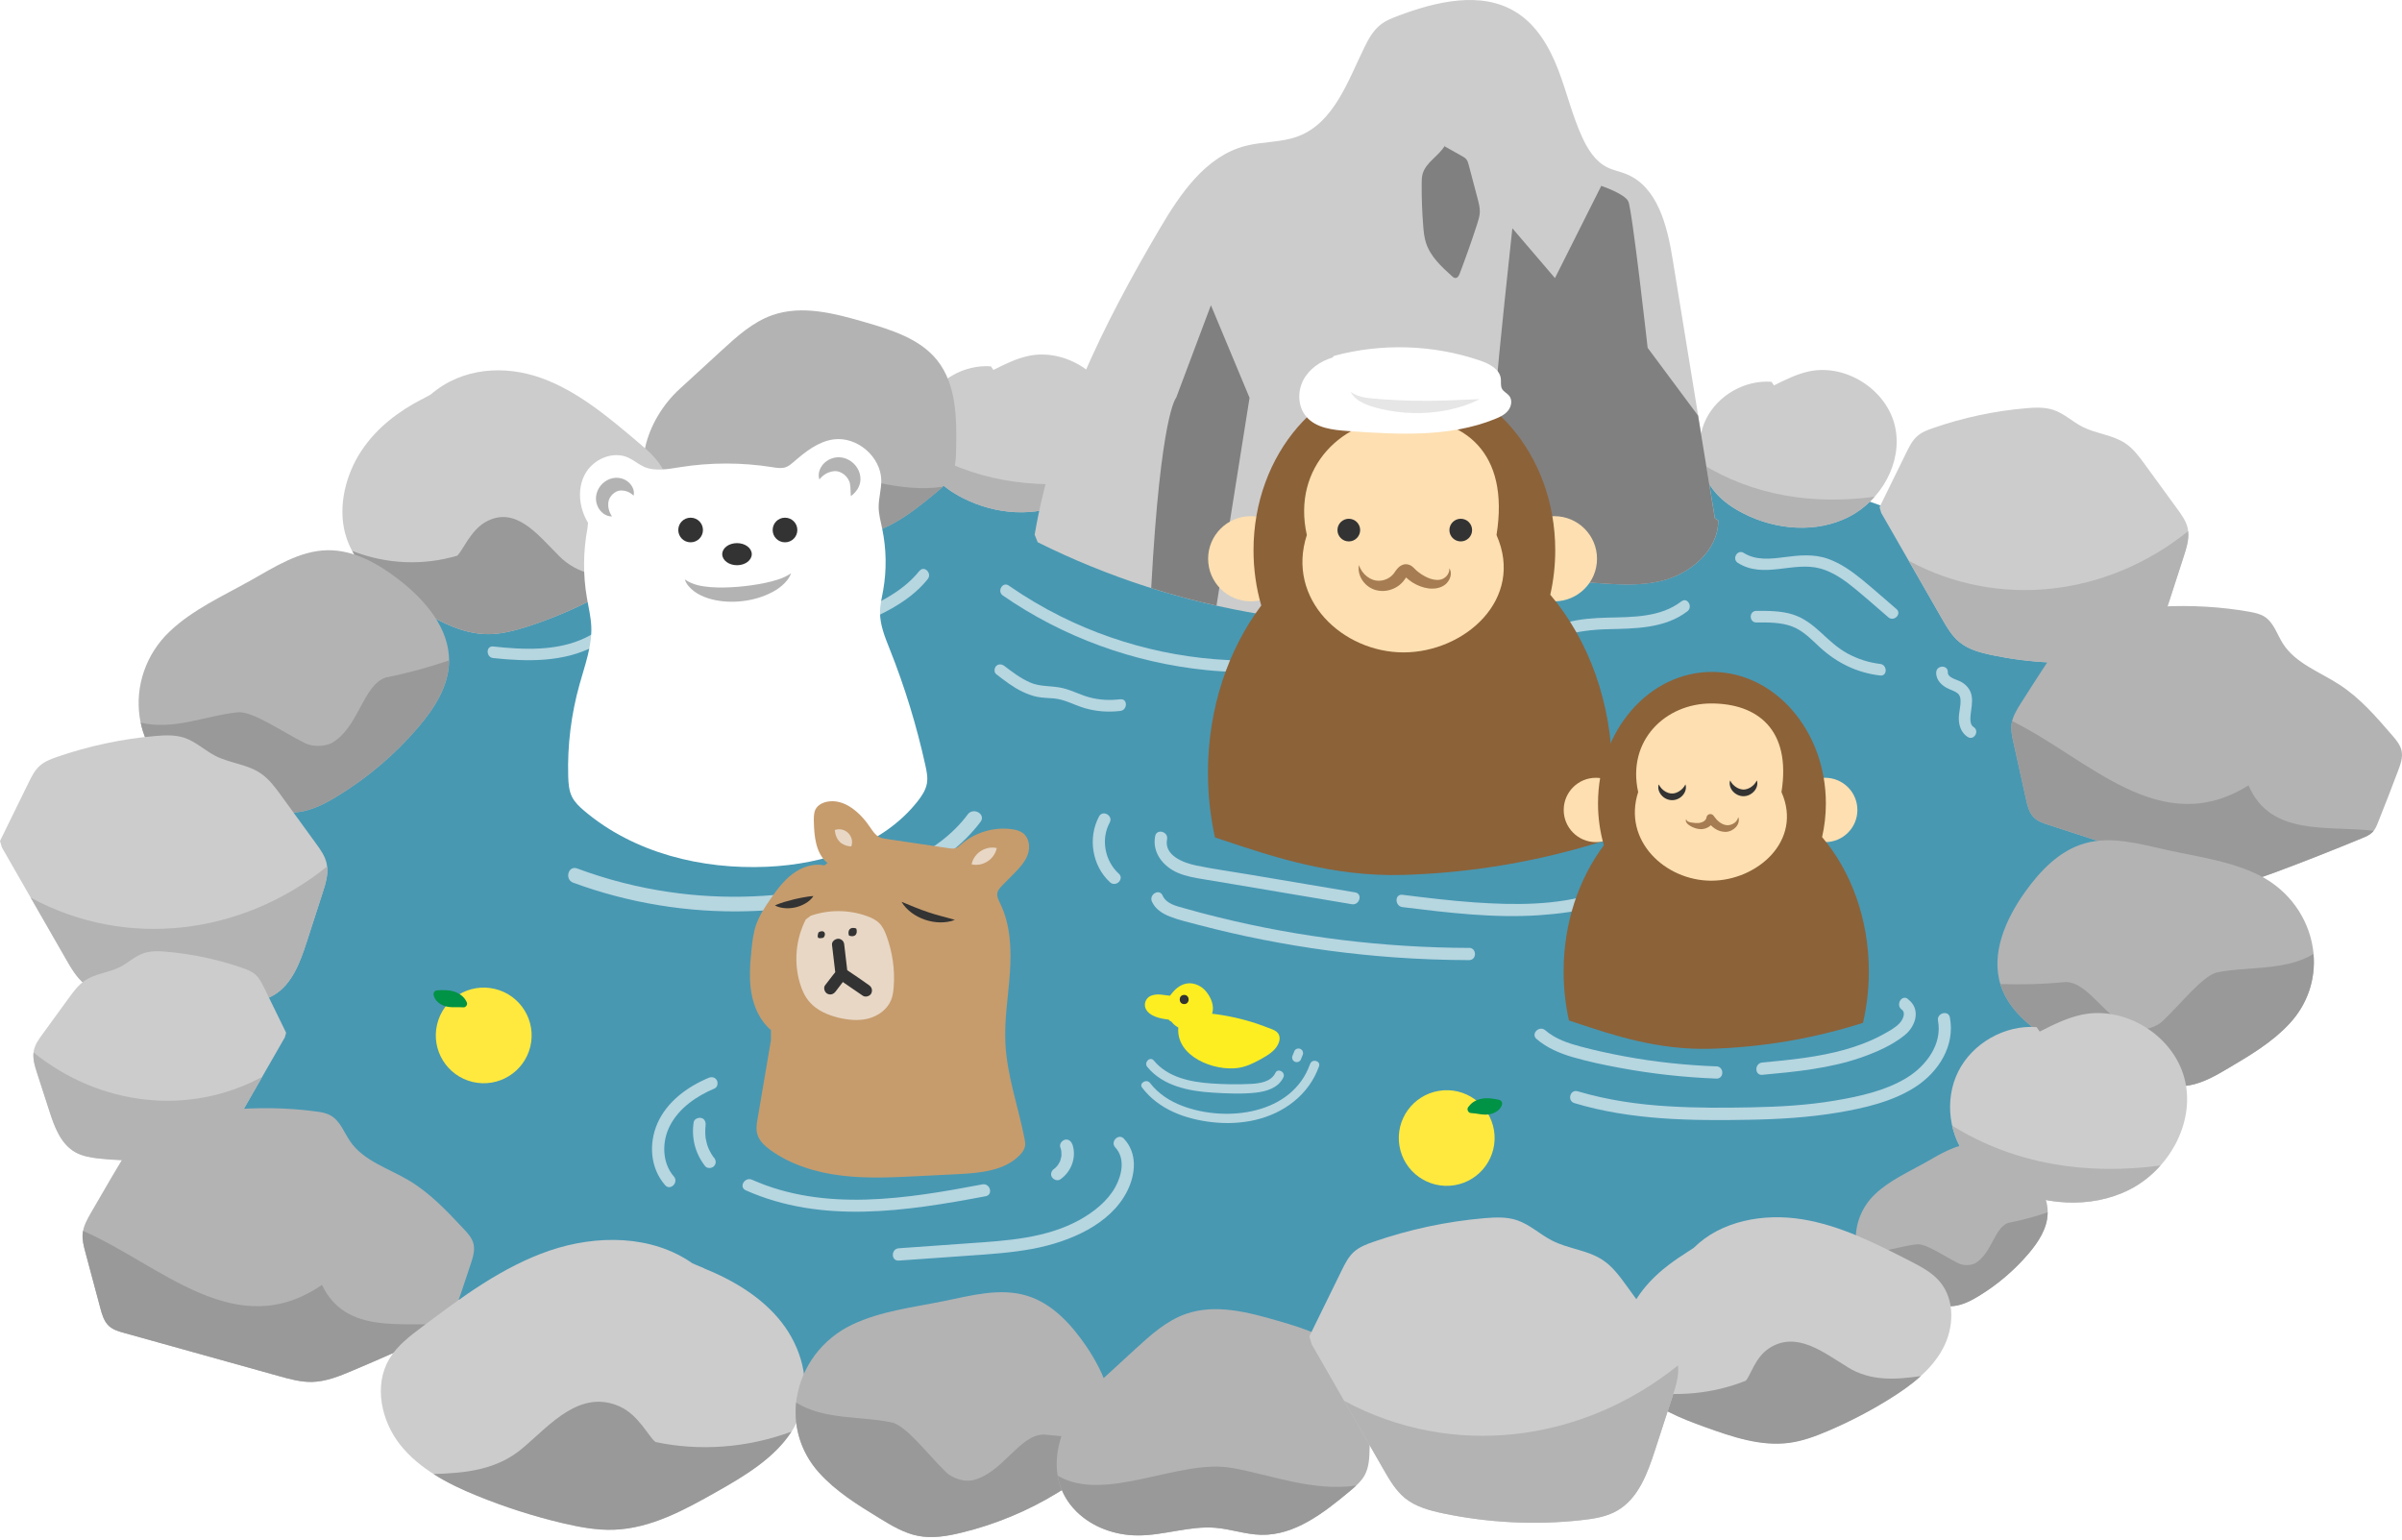 <svg width="170" height="109" viewBox="0 0 170 109" fill="none" xmlns="http://www.w3.org/2000/svg">
<path d="M58.541 33.322C49.509 34.702 40.419 36.77 32.407 41.28C24.394 45.784 17.491 53.017 14.941 62.031C12.392 71.046 14.941 81.816 22.316 87.363C25.51 89.767 29.341 91.091 33.14 92.229C43.702 95.397 54.544 97.452 65.387 99.373C76.765 101.39 88.366 103.26 99.808 101.682C109.905 100.289 119.473 96.256 128.709 91.848C133.655 89.487 138.634 86.956 142.643 83.151C148.934 77.178 152.376 68.164 151.707 59.385C151.331 54.48 149.712 49.652 146.863 45.701C142.203 39.245 134.611 35.561 126.924 34.073C119.237 32.584 111.333 33.042 103.518 33.398C88.475 34.085 73.686 33.487 58.624 33.367L58.541 33.328V33.322Z" fill="#4898B2"/>
<path d="M70.129 25.93C68.255 25.79 66.35 26.871 65.508 28.551C64.673 30.23 64.954 32.4 66.197 33.812C66.738 34.422 67.427 34.887 68.153 35.256C70.448 36.426 73.297 36.662 75.592 35.498C77.887 34.333 79.423 31.642 78.881 29.13C78.314 26.509 75.42 24.639 72.794 25.192C71.921 25.377 71.111 25.784 70.308 26.184L70.129 25.93Z" fill="#CCCCCC"/>
<path d="M65.158 31.725C65.33 32.495 65.68 33.22 66.203 33.812C66.745 34.422 67.433 34.887 68.16 35.256C70.455 36.426 73.304 36.662 75.599 35.498C76.293 35.148 76.912 34.658 77.428 34.073C73.113 34.651 68.867 34.022 65.158 31.719V31.725Z" fill="#B3B3B3"/>
<path d="M125.375 27.024C123.501 26.884 121.595 27.966 120.754 29.645C119.919 31.324 120.199 33.494 121.442 34.906C121.984 35.517 122.672 35.981 123.399 36.35C125.694 37.52 128.543 37.756 130.838 36.592C133.133 35.428 134.669 32.737 134.127 30.224C133.56 27.603 130.666 25.733 128.04 26.286C127.166 26.471 126.357 26.878 125.554 27.279L125.375 27.024Z" fill="#CCCCCC"/>
<path d="M120.403 32.813C120.575 33.583 120.926 34.308 121.449 34.9C121.99 35.51 122.679 35.975 123.406 36.344C125.7 37.514 128.55 37.749 130.844 36.585C131.539 36.236 132.157 35.746 132.674 35.16C128.358 35.739 124.113 35.109 120.403 32.807V32.813Z" fill="#B3B3B3"/>
<path d="M73.425 38.373C78.429 40.867 83.809 42.603 89.335 43.494C91.356 43.825 93.402 44.035 95.448 44.143C98.157 44.276 101.019 44.181 103.358 42.801C103.926 42.463 104.461 42.056 105.067 41.789C105.647 41.535 106.278 41.426 106.903 41.337C108.305 41.147 109.726 41.083 111.148 41.14C113.283 41.236 115.45 41.611 117.528 41.127C119.606 40.644 121.627 38.971 121.608 36.84L121.372 36.681C120.371 30.561 119.371 24.441 118.376 18.322C117.994 15.961 117.305 13.207 115.087 12.316C114.647 12.138 114.176 12.056 113.755 11.846C112.907 11.426 112.372 10.567 111.976 9.708C111.269 8.162 110.886 6.489 110.268 4.905C109.656 3.321 108.751 1.763 107.304 0.866C104.837 -0.674 101.625 0.109 98.903 1.139C98.508 1.292 98.106 1.445 97.768 1.699C97.22 2.106 96.87 2.723 96.57 3.34C95.391 5.751 94.409 8.671 91.898 9.638C90.706 10.096 89.367 10.007 88.13 10.332C85.326 11.063 83.528 13.722 82.062 16.216C78.085 22.965 74.54 30.128 73.227 37.845L73.438 38.373H73.425Z" fill="#CCCCCC"/>
<path d="M120.18 29.422C120.575 31.846 120.971 34.27 121.366 36.687L121.602 36.846C121.621 38.977 119.6 40.65 117.522 41.134C115.444 41.617 113.277 41.236 111.141 41.147C109.726 41.083 108.305 41.147 106.896 41.344C106.272 41.426 105.64 41.541 105.06 41.795C104.754 41.929 104.474 42.094 104.194 42.273C105.666 38.812 105.94 27.889 105.94 27.075C105.94 26.261 107.036 16.159 107.036 16.159L110.051 19.683L113.328 13.156C113.328 13.156 114.966 13.703 115.24 14.25C115.514 14.797 116.611 24.619 116.611 24.619L120.187 29.429L120.18 29.422Z" fill="#808080"/>
<path d="M86.097 42.87C84.542 42.521 82.999 42.107 81.476 41.624C82.145 29.251 83.241 28.156 83.241 28.156L85.702 21.604L88.436 28.156L86.097 42.864V42.87Z" fill="#808080"/>
<path d="M102.275 10.281C101.848 11.038 100.911 11.477 100.681 12.323C100.624 12.545 100.618 12.774 100.618 13.003C100.611 14.021 100.649 15.039 100.732 16.05C100.764 16.426 100.802 16.808 100.917 17.164C101.217 18.137 102.007 18.869 102.766 19.549C102.836 19.613 102.919 19.683 103.014 19.677C103.167 19.677 103.25 19.511 103.308 19.371C103.747 18.213 104.162 17.043 104.544 15.866C104.633 15.586 104.723 15.3 104.735 15.007C104.742 14.702 104.665 14.403 104.589 14.104C104.378 13.296 104.162 12.495 103.951 11.687C103.913 11.534 103.868 11.381 103.766 11.26C103.69 11.171 103.588 11.114 103.486 11.057C103.065 10.821 102.638 10.58 102.218 10.344L102.288 10.287L102.275 10.281Z" fill="#808080"/>
<path d="M45.659 31.687C45.997 30.122 46.921 28.608 48.106 27.527C49.107 26.611 50.102 25.695 51.102 24.779C52.173 23.799 53.282 22.794 54.653 22.31C56.763 21.566 59.077 22.183 61.225 22.806C63.105 23.354 65.113 23.977 66.331 25.504C67.701 27.228 67.714 29.62 67.669 31.821C67.656 32.463 67.631 33.125 67.338 33.691C67.083 34.168 66.662 34.524 66.241 34.874C64.412 36.395 62.359 37.998 59.982 37.94C58.892 37.915 57.84 37.533 56.756 37.444C54.914 37.298 53.097 37.998 51.249 37.985C49.662 37.978 48.056 37.406 46.927 36.299C45.608 34.995 45.308 33.316 45.659 31.687Z" fill="#B3B3B3"/>
<path d="M57.942 33.214C54.232 32.52 48.954 35.746 45.595 33.755C45.748 34.671 46.169 35.548 46.927 36.299C48.056 37.412 49.662 37.978 51.249 37.985C53.097 37.991 54.914 37.291 56.756 37.444C57.84 37.533 58.892 37.915 59.982 37.94C62.359 37.998 64.412 36.395 66.241 34.874C66.401 34.741 66.566 34.601 66.719 34.454C63.704 34.9 60.708 33.71 57.942 33.207V33.214Z" fill="#999999"/>
<path d="M29.857 28.258C28.238 29.098 26.67 30.256 25.573 31.916C24.477 33.576 23.916 35.797 24.42 37.724C25.044 40.122 27.065 41.503 28.939 42.673C30.686 43.767 32.528 44.887 34.555 44.887C35.498 44.887 36.442 44.633 37.359 44.34C38.972 43.818 40.553 43.157 42.089 42.349C43.657 41.528 45.232 40.51 46.303 38.914C47.373 37.317 47.82 35.008 46.985 33.341C46.564 32.501 45.876 31.91 45.2 31.337C43.058 29.518 40.865 27.673 38.309 26.757C35.753 25.841 32.732 25.987 30.488 27.921L29.851 28.271L29.857 28.258Z" fill="#CCCCCC"/>
<path d="M39.527 39.308C38.118 37.928 36.512 35.739 34.364 36.948C33.293 37.552 32.732 39.009 32.356 39.334C29.959 40.04 27.365 39.951 24.93 38.996C25.822 40.644 27.435 41.725 28.945 42.673C30.692 43.767 32.534 44.887 34.561 44.887C35.505 44.887 36.448 44.633 37.366 44.34C38.978 43.818 40.559 43.157 42.096 42.349C42.911 41.923 43.727 41.439 44.473 40.854C42.72 40.867 40.948 40.765 39.527 39.315V39.308Z" fill="#999999"/>
<path d="M9.88 50.727C9.574 48.609 10.288 46.319 12.028 44.677C13.66 43.138 15.757 42.196 17.72 41.096C19.448 40.122 21.207 38.977 23.183 38.946C25.038 38.92 26.765 39.893 28.232 41.032C30.099 42.476 31.833 44.493 31.782 46.853C31.744 48.615 30.705 50.193 29.557 51.529C27.938 53.418 26.02 55.046 23.897 56.344C23.024 56.879 22.087 57.368 21.067 57.489C20.066 57.61 19.053 57.368 18.071 57.133C16.325 56.707 14.552 56.274 13.004 55.364C11.187 54.302 10.148 52.584 9.88 50.733V50.727Z" fill="#B3B3B3"/>
<path d="M27.307 47.953C25.669 48.5 25.395 51.503 23.476 52.591C22.928 52.864 22.106 52.864 21.564 52.591C19.926 51.77 18.007 50.409 16.917 50.409C14.674 50.612 12.277 51.726 9.957 51.147C10.313 52.833 11.327 54.378 13.004 55.358C14.552 56.268 16.331 56.7 18.071 57.127C19.053 57.368 20.06 57.604 21.067 57.483C22.087 57.362 23.024 56.872 23.897 56.338C26.02 55.04 27.938 53.411 29.557 51.522C30.705 50.186 31.737 48.609 31.782 46.846C31.782 46.808 31.782 46.776 31.782 46.745C30.348 47.234 28.875 47.642 27.307 47.953Z" fill="#999999"/>
<path d="M133.158 36.331C134.586 38.818 136.014 41.306 137.442 43.793C137.786 44.397 138.143 45.008 138.678 45.447C139.322 45.975 140.157 46.198 140.973 46.369C143.657 46.929 146.429 47.063 149.157 46.764C149.891 46.681 150.643 46.567 151.28 46.198C152.523 45.479 153.059 43.99 153.505 42.622C153.855 41.535 154.212 40.44 154.563 39.353C154.767 38.723 154.971 38.055 154.837 37.406C154.729 36.891 154.41 36.452 154.098 36.026C153.333 34.976 152.574 33.926 151.809 32.883C151.401 32.323 150.987 31.757 150.413 31.375C149.521 30.777 148.367 30.707 147.411 30.224C146.691 29.861 146.091 29.27 145.333 29.015C144.721 28.812 144.052 28.837 143.408 28.894C141.171 29.085 138.952 29.556 136.83 30.294C136.415 30.434 136.001 30.593 135.676 30.886C135.344 31.184 135.134 31.598 134.937 31.999C134.299 33.297 133.662 34.601 133.024 35.898L133.152 36.337L133.158 36.331Z" fill="#CCCCCC"/>
<path d="M135.09 39.69C135.874 41.057 136.658 42.425 137.442 43.793C137.786 44.397 138.143 45.008 138.678 45.447C139.322 45.975 140.157 46.198 140.973 46.369C143.657 46.929 146.429 47.063 149.157 46.764C149.891 46.681 150.643 46.567 151.28 46.198C152.523 45.479 153.059 43.99 153.505 42.622C153.855 41.535 154.212 40.44 154.563 39.353C154.748 38.78 154.933 38.182 154.862 37.597C149.145 42.203 141.457 43.131 135.083 39.69H135.09Z" fill="#B3B3B3"/>
<path d="M0.134 59.983C1.645 62.623 3.162 65.257 4.672 67.897C5.036 68.533 5.418 69.188 5.985 69.652C6.667 70.212 7.553 70.454 8.42 70.632C11.27 71.23 14.208 71.37 17.102 71.052C17.88 70.969 18.677 70.842 19.352 70.448C20.672 69.684 21.239 68.106 21.711 66.656C22.087 65.498 22.463 64.341 22.833 63.189C23.049 62.521 23.266 61.815 23.119 61.128C23.005 60.581 22.667 60.117 22.335 59.665C21.526 58.552 20.716 57.445 19.913 56.331C19.486 55.74 19.04 55.136 18.434 54.728C17.485 54.092 16.267 54.022 15.254 53.507C14.495 53.119 13.858 52.495 13.048 52.222C12.398 52.006 11.69 52.037 11.008 52.095C8.631 52.298 6.285 52.801 4.035 53.577C3.601 53.73 3.155 53.895 2.811 54.207C2.454 54.525 2.237 54.964 2.027 55.39C1.351 56.77 0.676 58.144 0 59.525L0.134 59.989V59.983Z" fill="#CCCCCC"/>
<path d="M2.18 63.545C3.015 64.996 3.844 66.446 4.679 67.897C5.042 68.533 5.424 69.188 5.992 69.652C6.674 70.212 7.56 70.454 8.427 70.632C11.276 71.23 14.215 71.37 17.108 71.052C17.886 70.969 18.683 70.842 19.359 70.448C20.678 69.684 21.245 68.106 21.717 66.656C22.093 65.498 22.469 64.341 22.839 63.189C23.037 62.585 23.228 61.949 23.158 61.325C17.096 66.211 8.937 67.197 2.186 63.545H2.18Z" fill="#B3B3B3"/>
<path d="M20.143 73.457C18.976 75.492 17.803 77.528 16.637 79.564C16.356 80.053 16.063 80.562 15.623 80.918C15.094 81.351 14.412 81.536 13.743 81.676C11.544 82.134 9.275 82.242 7.037 82C6.438 81.936 5.826 81.835 5.303 81.536C4.284 80.944 3.844 79.729 3.487 78.609C3.2 77.719 2.907 76.822 2.62 75.931C2.454 75.416 2.282 74.869 2.397 74.341C2.486 73.921 2.747 73.558 3.002 73.208C3.627 72.35 4.252 71.491 4.876 70.632C5.208 70.174 5.552 69.71 6.017 69.398C6.75 68.908 7.687 68.851 8.478 68.456C9.064 68.157 9.555 67.674 10.18 67.464C10.683 67.299 11.225 67.318 11.754 67.362C13.59 67.521 15.4 67.903 17.14 68.507C17.478 68.622 17.822 68.755 18.084 68.991C18.358 69.239 18.524 69.576 18.689 69.907C19.212 70.969 19.735 72.038 20.251 73.1L20.149 73.457H20.143Z" fill="#CCCCCC"/>
<path d="M18.562 76.211C17.918 77.331 17.274 78.45 16.637 79.57C16.356 80.06 16.063 80.569 15.623 80.925C15.094 81.358 14.412 81.542 13.743 81.682C11.544 82.14 9.275 82.248 7.037 82.006C6.438 81.943 5.826 81.841 5.303 81.542C4.284 80.95 3.844 79.735 3.487 78.616C3.2 77.725 2.907 76.828 2.62 75.938C2.467 75.473 2.32 74.977 2.378 74.5C7.063 78.272 13.354 79.029 18.568 76.217L18.562 76.211Z" fill="#B3B3B3"/>
<path d="M147.162 43.761C146.652 44.073 146.461 44.531 146.079 45.091C145.04 46.643 144.013 48.214 143.013 49.798C142.732 50.243 142.445 50.708 142.369 51.23C142.305 51.675 142.401 52.127 142.503 52.565C142.796 53.901 143.096 55.231 143.389 56.567C143.491 57.025 143.606 57.515 143.937 57.852C144.217 58.138 144.619 58.272 145.001 58.392C148.603 59.563 152.204 60.74 155.812 61.91C156.571 62.158 157.342 62.407 158.145 62.419C159.133 62.438 160.096 62.095 161.02 61.751C163.092 60.982 165.15 60.167 167.197 59.321C167.445 59.219 167.7 59.111 167.898 58.92C168.102 58.723 168.21 58.45 168.312 58.189C168.797 56.974 169.275 55.752 169.734 54.525C169.899 54.08 170.071 53.609 169.969 53.144C169.88 52.724 169.593 52.381 169.313 52.056C168.185 50.746 167.031 49.41 165.584 48.469C164.182 47.553 162.461 46.961 161.568 45.549C161.154 44.894 160.924 44.066 160.268 43.647C159.955 43.449 159.579 43.373 159.21 43.303C157.221 42.947 155.073 42.826 153.008 42.934C151.943 42.991 150.885 43.106 149.827 43.265C149.081 43.379 148.252 43.322 147.532 43.583C147.385 43.634 147.264 43.697 147.156 43.761H147.162Z" fill="#B3B3B3"/>
<path d="M159.133 55.593C152.867 59.499 147.844 53.711 142.407 51.039C142.394 51.096 142.382 51.16 142.369 51.223C142.305 51.669 142.401 52.12 142.503 52.559C142.796 53.895 143.096 55.224 143.389 56.56C143.491 57.019 143.606 57.508 143.937 57.846C144.217 58.132 144.619 58.265 145.001 58.386C148.603 59.557 152.204 60.734 155.812 61.904C156.571 62.152 157.342 62.4 158.145 62.413C159.133 62.432 160.096 62.089 161.02 61.745C163.092 60.975 165.15 60.161 167.197 59.315C167.445 59.213 167.7 59.105 167.898 58.914C167.93 58.882 167.962 58.844 167.987 58.806C164.768 58.412 160.701 59.245 159.14 55.593H159.133Z" fill="#999999"/>
<path d="M10.307 79.64C9.81 79.971 9.638 80.435 9.287 81.014C8.312 82.611 7.362 84.227 6.432 85.849C6.17 86.307 5.903 86.778 5.852 87.305C5.807 87.751 5.928 88.202 6.043 88.635C6.393 89.952 6.75 91.275 7.101 92.592C7.222 93.05 7.362 93.527 7.706 93.851C8 94.125 8.401 94.24 8.79 94.348C12.443 95.365 16.089 96.383 19.741 97.401C20.512 97.617 21.296 97.834 22.093 97.815C23.081 97.789 24.025 97.407 24.936 97.019C26.976 96.161 28.997 95.257 31.004 94.329C31.247 94.214 31.502 94.093 31.686 93.896C31.878 93.686 31.98 93.412 32.069 93.145C32.502 91.911 32.923 90.671 33.331 89.424C33.478 88.972 33.624 88.495 33.509 88.031C33.407 87.617 33.102 87.286 32.808 86.975C31.623 85.709 30.418 84.43 28.926 83.546C27.486 82.693 25.739 82.172 24.79 80.798C24.35 80.162 24.082 79.341 23.406 78.959C23.081 78.775 22.705 78.711 22.335 78.667C20.334 78.399 18.186 78.368 16.127 78.565C15.069 78.667 14.011 78.826 12.965 79.036C12.219 79.182 11.397 79.156 10.69 79.449C10.549 79.506 10.428 79.57 10.32 79.646L10.307 79.64Z" fill="#B3B3B3"/>
<path d="M22.782 90.951C16.688 95.124 11.423 89.557 5.877 87.121C5.864 87.185 5.858 87.242 5.852 87.305C5.807 87.751 5.928 88.202 6.043 88.635C6.393 89.952 6.75 91.275 7.101 92.592C7.222 93.05 7.362 93.527 7.706 93.851C8 94.125 8.401 94.24 8.79 94.348C12.443 95.365 16.089 96.383 19.741 97.401C20.512 97.617 21.296 97.834 22.093 97.815C23.081 97.789 24.025 97.407 24.936 97.019C26.976 96.161 28.997 95.257 31.004 94.329C31.247 94.214 31.502 94.093 31.686 93.896C31.718 93.864 31.744 93.82 31.769 93.781C28.531 93.527 24.509 94.532 22.788 90.951H22.782Z" fill="#999999"/>
<path d="M163.691 67.108C163.366 64.989 162.021 63.011 159.873 61.942C157.858 60.944 155.583 60.651 153.384 60.167C151.452 59.741 149.432 59.15 147.532 59.697C145.747 60.212 144.383 61.643 143.306 63.157C141.942 65.079 140.871 67.515 141.604 69.754C142.152 71.427 143.606 72.636 145.091 73.584C147.188 74.92 149.502 75.925 151.911 76.548C152.906 76.803 153.945 77 154.952 76.822C155.946 76.644 156.838 76.122 157.712 75.607C159.261 74.691 160.829 73.762 162.046 72.445C163.474 70.899 163.971 68.953 163.691 67.108Z" fill="#B3B3B3"/>
<path d="M146.206 69.506C147.934 69.551 149.075 72.343 151.223 72.833C151.828 72.935 152.612 72.7 153.052 72.28C154.384 71.02 155.819 69.156 156.864 68.838C159.069 68.38 161.683 68.749 163.735 67.528C163.888 69.245 163.366 71.014 162.046 72.445C160.829 73.762 159.254 74.697 157.712 75.607C156.838 76.122 155.946 76.644 154.952 76.822C153.938 77 152.899 76.809 151.911 76.548C149.502 75.925 147.194 74.92 145.091 73.584C143.606 72.636 142.152 71.427 141.604 69.754C141.591 69.722 141.585 69.684 141.579 69.652C143.096 69.703 144.625 69.665 146.213 69.506H146.206Z" fill="#999999"/>
<path d="M144.141 72.7C141.891 72.534 139.596 73.832 138.589 75.855C137.582 77.871 137.926 80.486 139.418 82.178C140.068 82.916 140.896 83.469 141.77 83.915C144.523 85.321 147.946 85.601 150.706 84.207C153.466 82.808 155.315 79.57 154.658 76.555C153.976 73.406 150.496 71.16 147.341 71.822C146.289 72.044 145.314 72.534 144.358 73.018L144.141 72.706V72.7Z" fill="#CCCCCC"/>
<path d="M138.162 79.665C138.366 80.588 138.787 81.466 139.418 82.178C140.068 82.916 140.896 83.469 141.77 83.915C144.523 85.321 147.946 85.601 150.706 84.207C151.541 83.788 152.287 83.196 152.906 82.496C147.717 83.19 142.611 82.433 138.156 79.672L138.162 79.665Z" fill="#B3B3B3"/>
<path d="M49.821 89.774C51.906 90.62 53.913 91.809 55.303 93.578C56.693 95.346 57.381 97.764 56.699 99.901C55.851 102.567 53.206 104.183 50.764 105.563C48.483 106.854 46.086 108.178 43.46 108.273C42.236 108.317 41.025 108.088 39.833 107.809C37.755 107.319 35.715 106.663 33.739 105.856C31.718 105.029 29.704 103.992 28.34 102.287C26.982 100.582 26.44 98.069 27.549 96.192C28.11 95.245 29.016 94.564 29.895 93.902C32.7 91.797 35.568 89.659 38.896 88.52C42.217 87.388 46.13 87.401 48.999 89.418L49.821 89.767V89.774Z" fill="#CCCCCC"/>
<path d="M37.117 102.395C38.966 100.805 41.082 98.324 43.842 99.545C45.219 100.156 45.914 101.727 46.398 102.07C49.49 102.726 52.849 102.503 56.017 101.333C54.831 103.184 52.734 104.456 50.758 105.569C48.476 106.861 46.08 108.184 43.453 108.279C42.229 108.324 41.018 108.095 39.826 107.815C37.748 107.325 35.709 106.67 33.733 105.862C32.681 105.436 31.635 104.946 30.679 104.335C32.949 104.265 35.243 104.062 37.111 102.395H37.117Z" fill="#999999"/>
<path d="M56.406 98.864C56.763 96.752 58.146 94.793 60.307 93.762C62.334 92.795 64.622 92.541 66.821 92.089C68.759 91.695 70.786 91.135 72.679 91.714C74.458 92.255 75.796 93.712 76.848 95.245C78.18 97.191 79.213 99.64 78.442 101.867C77.862 103.527 76.395 104.717 74.891 105.639C72.769 106.943 70.448 107.91 68.026 108.496C67.025 108.737 65.986 108.915 64.979 108.718C63.985 108.527 63.099 107.987 62.238 107.465C60.708 106.53 59.153 105.569 57.955 104.233C56.552 102.668 56.087 100.709 56.399 98.871L56.406 98.864Z" fill="#B3B3B3"/>
<path d="M73.846 101.542C72.118 101.562 70.933 104.335 68.778 104.787C68.173 104.882 67.395 104.628 66.955 104.202C65.642 102.923 64.24 101.034 63.201 100.703C61.002 100.213 58.382 100.537 56.348 99.278C56.17 100.989 56.667 102.77 57.961 104.221C59.159 105.557 60.715 106.517 62.245 107.452C63.105 107.98 63.991 108.515 64.986 108.706C65.993 108.903 67.038 108.725 68.032 108.483C70.455 107.898 72.775 106.931 74.897 105.627C76.402 104.704 77.868 103.515 78.448 101.854C78.461 101.822 78.467 101.784 78.48 101.752C76.963 101.778 75.433 101.714 73.852 101.536L73.846 101.542Z" fill="#999999"/>
<path d="M74.923 102.382C75.261 100.817 76.185 99.303 77.371 98.222C78.371 97.306 79.366 96.39 80.367 95.474C81.437 94.494 82.547 93.489 83.917 93.005C86.027 92.261 88.341 92.878 90.489 93.502C92.369 94.049 94.377 94.672 95.595 96.199C96.965 97.923 96.978 100.315 96.933 102.516C96.921 103.158 96.895 103.82 96.602 104.386C96.347 104.863 95.926 105.219 95.505 105.569C93.676 107.09 91.624 108.693 89.246 108.636C88.156 108.61 87.104 108.228 86.02 108.139C84.178 107.993 82.362 108.693 80.513 108.68C78.926 108.674 77.32 108.101 76.191 106.994C74.872 105.69 74.572 104.011 74.923 102.382Z" fill="#B3B3B3"/>
<path d="M87.206 103.909C83.496 103.216 78.218 106.441 74.859 104.45C75.012 105.366 75.433 106.244 76.191 106.994C77.32 108.108 78.926 108.674 80.513 108.68C82.362 108.686 84.178 107.987 86.02 108.139C87.104 108.228 88.156 108.61 89.246 108.636C91.624 108.693 93.676 107.09 95.505 105.569C95.665 105.436 95.831 105.296 95.984 105.149C92.969 105.595 89.973 104.405 87.206 103.903V103.909Z" fill="#999999"/>
<path d="M131.386 88.26C131.195 86.949 131.635 85.537 132.712 84.519C133.719 83.565 135.019 82.986 136.231 82.305C137.295 81.707 138.385 80.995 139.609 80.976C140.756 80.957 141.821 81.561 142.732 82.261C143.886 83.151 144.957 84.398 144.925 85.855C144.899 86.943 144.262 87.916 143.555 88.743C142.554 89.907 141.368 90.919 140.055 91.72C139.513 92.051 138.933 92.35 138.302 92.427C137.684 92.503 137.059 92.35 136.454 92.204C135.376 91.943 134.28 91.669 133.324 91.11C132.202 90.454 131.558 89.392 131.392 88.247L131.386 88.26Z" fill="#B3B3B3"/>
<path d="M142.152 86.549C141.139 86.886 140.967 88.743 139.787 89.418C139.45 89.589 138.94 89.589 138.602 89.418C137.588 88.909 136.403 88.069 135.727 88.069C134.344 88.196 132.859 88.883 131.431 88.527C131.654 89.57 132.278 90.524 133.317 91.129C134.274 91.689 135.37 91.956 136.447 92.223C137.053 92.369 137.677 92.522 138.296 92.446C138.927 92.369 139.507 92.07 140.049 91.739C141.362 90.938 142.547 89.933 143.548 88.762C144.256 87.935 144.899 86.962 144.919 85.874C144.919 85.855 144.919 85.83 144.919 85.811C144.033 86.116 143.121 86.364 142.152 86.555V86.549Z" fill="#999999"/>
<path d="M119.288 88.711C117.796 89.64 116.407 90.823 115.572 92.369C114.737 93.915 114.526 95.868 115.336 97.42C116.343 99.361 118.593 100.257 120.658 100.995C122.59 101.689 124.61 102.389 126.644 102.115C127.587 101.988 128.492 101.651 129.372 101.275C130.908 100.62 132.393 99.85 133.802 98.966C135.249 98.063 136.664 96.994 137.48 95.505C138.302 94.017 138.385 92.007 137.282 90.709C136.728 90.054 135.937 89.647 135.172 89.252C132.731 88.005 130.239 86.733 127.53 86.3C124.821 85.868 121.812 86.396 119.868 88.33L119.281 88.711H119.288Z" fill="#CCCCCC"/>
<path d="M130.742 96.752C129.11 95.773 127.147 94.144 125.184 95.448C124.202 96.103 123.877 97.407 123.552 97.732C121.257 98.648 118.644 98.915 116.05 98.438C117.21 99.71 118.995 100.41 120.658 101.008C122.59 101.702 124.61 102.401 126.644 102.128C127.587 102.001 128.492 101.663 129.372 101.288C130.908 100.633 132.393 99.863 133.802 98.979C134.554 98.508 135.293 97.993 135.95 97.401C134.191 97.649 132.4 97.796 130.742 96.759V96.752Z" fill="#999999"/>
<path d="M92.822 95.13C94.53 98.101 96.232 101.072 97.94 104.043C98.355 104.761 98.782 105.493 99.419 106.021C100.19 106.651 101.191 106.918 102.167 107.122C105.373 107.789 108.687 107.955 111.945 107.592C112.818 107.497 113.717 107.357 114.475 106.912C115.96 106.046 116.604 104.272 117.133 102.643C117.554 101.339 117.975 100.035 118.402 98.737C118.644 97.986 118.893 97.185 118.727 96.415C118.593 95.798 118.217 95.27 117.847 94.761C116.936 93.508 116.024 92.255 115.113 91.001C114.628 90.334 114.131 89.653 113.443 89.195C112.378 88.482 111.001 88.4 109.854 87.814C109 87.382 108.279 86.676 107.368 86.37C106.635 86.122 105.838 86.16 105.067 86.224C102.39 86.453 99.744 87.019 97.207 87.897C96.716 88.069 96.213 88.26 95.831 88.603C95.429 88.96 95.187 89.456 94.951 89.933C94.192 91.485 93.427 93.037 92.669 94.589L92.822 95.111V95.13Z" fill="#CCCCCC"/>
<path d="M95.129 99.151C96.066 100.785 97.003 102.414 97.94 104.049C98.355 104.768 98.782 105.499 99.419 106.027C100.19 106.657 101.191 106.924 102.167 107.128C105.373 107.796 108.687 107.961 111.945 107.599C112.818 107.503 113.717 107.363 114.475 106.918C115.96 106.053 116.604 104.278 117.133 102.649C117.554 101.345 117.975 100.041 118.402 98.743C118.625 98.063 118.842 97.344 118.759 96.644C111.925 102.147 102.74 103.26 95.129 99.151Z" fill="#B3B3B3"/>
<path d="M44.531 41.057C44.416 42.883 43.039 44.359 41.458 45.129C39.444 46.108 37.066 45.994 34.905 45.759C34.383 45.701 34.383 46.522 34.905 46.579C37.289 46.834 39.865 46.891 42.051 45.746C43.823 44.817 45.225 43.099 45.353 41.057C45.385 40.529 44.562 40.536 44.531 41.057Z" fill="#B6D6E0"/>
<path d="M60.906 39.575C59.765 40.008 58.63 40.447 57.489 40.879C56.986 41.07 56.476 41.267 55.947 41.382C55.386 41.503 54.812 41.503 54.239 41.458C53.078 41.369 51.918 41.178 50.758 41.026C50.216 40.956 49.668 40.898 49.133 40.803C48.725 40.733 48.24 40.625 47.979 40.275C47.667 39.855 46.959 40.262 47.272 40.688C47.903 41.547 48.967 41.605 49.949 41.738C51.243 41.91 52.543 42.107 53.843 42.241C54.455 42.304 55.067 42.33 55.679 42.254C56.297 42.171 56.884 41.98 57.47 41.757C58.688 41.299 59.905 40.828 61.116 40.364C61.607 40.18 61.39 39.384 60.9 39.575H60.906Z" fill="#B6D6E0"/>
<path d="M65.075 40.402C63.774 42.044 61.664 42.947 59.759 43.691C58.586 44.149 57.419 44.175 56.176 44.136C54.997 44.098 53.818 44.041 52.715 43.602C52.224 43.405 52.014 44.2 52.498 44.391C53.646 44.849 54.895 44.919 56.119 44.957C57.451 45.002 58.72 44.976 59.982 44.486C62.009 43.697 64.272 42.737 65.661 40.987C65.986 40.58 65.406 39.995 65.081 40.409L65.075 40.402Z" fill="#B6D6E0"/>
<path d="M89.788 46.726C84.72 46.967 79.608 45.892 75.07 43.627C73.795 42.991 72.564 42.26 71.392 41.446C70.958 41.147 70.544 41.853 70.977 42.152C75.235 45.103 80.239 46.916 85.396 47.432C86.856 47.578 88.322 47.61 89.788 47.546C90.31 47.521 90.317 46.7 89.788 46.726Z" fill="#B6D6E0"/>
<path d="M79.296 49.493C78.531 49.588 77.772 49.55 77.033 49.34C76.332 49.137 75.681 48.768 74.948 48.653C74.241 48.539 73.565 48.596 72.896 48.303C72.239 48.017 71.653 47.572 71.086 47.139C70.907 47.005 70.678 46.974 70.506 47.139C70.365 47.279 70.334 47.584 70.506 47.718C71.098 48.176 71.691 48.64 72.373 48.965C72.698 49.117 73.036 49.245 73.387 49.321C73.788 49.404 74.19 49.397 74.591 49.436C75.376 49.506 76.064 49.925 76.81 50.135C77.613 50.364 78.467 50.422 79.296 50.32C79.812 50.256 79.818 49.436 79.296 49.499V49.493Z" fill="#B6D6E0"/>
<path d="M103.811 45.822C101.242 46.776 98.438 47.807 95.69 46.955C95.187 46.796 94.97 47.591 95.474 47.743C98.368 48.64 101.312 47.623 104.028 46.611C104.519 46.427 104.308 45.638 103.811 45.822Z" fill="#B6D6E0"/>
<path d="M119.001 42.565C117.503 43.71 115.559 43.672 113.761 43.717C112.773 43.742 111.785 43.812 110.835 44.073C110.077 44.283 109.14 44.696 108.42 44.194C107.986 43.888 107.578 44.601 108.005 44.9C108.796 45.453 109.777 45.231 110.638 44.983C111.677 44.69 112.69 44.563 113.768 44.537C115.699 44.486 117.809 44.505 119.422 43.271C119.836 42.953 119.422 42.241 119.007 42.565H119.001Z" fill="#B6D6E0"/>
<path d="M134.223 43.112C133.413 42.419 132.616 41.706 131.794 41.032C131.061 40.434 130.277 39.874 129.378 39.556C128.365 39.194 127.338 39.302 126.299 39.435C125.331 39.563 124.279 39.683 123.412 39.136C122.966 38.856 122.551 39.563 122.998 39.843C124.827 41 126.911 39.709 128.843 40.243C129.748 40.498 130.538 41.057 131.259 41.649C132.068 42.311 132.852 43.011 133.643 43.691C134.038 44.035 134.624 43.456 134.223 43.112Z" fill="#B6D6E0"/>
<path d="M139.679 51.459C139.411 51.293 139.443 50.867 139.469 50.593C139.513 50.148 139.622 49.722 139.545 49.27C139.469 48.799 139.15 48.437 138.729 48.227C138.468 48.1 137.837 47.96 137.856 47.584C137.881 47.056 137.066 47.056 137.034 47.584C137.002 48.138 137.448 48.551 137.92 48.761C138.13 48.857 138.379 48.933 138.557 49.079C138.704 49.2 138.748 49.378 138.755 49.563C138.774 50.014 138.621 50.46 138.634 50.911C138.653 51.414 138.825 51.885 139.265 52.165C139.711 52.445 140.125 51.738 139.679 51.459Z" fill="#B6D6E0"/>
<path d="M133.062 46.993C132.253 46.897 131.469 46.643 130.755 46.255C130.035 45.86 129.461 45.313 128.862 44.76C128.282 44.225 127.664 43.748 126.905 43.5C126.07 43.233 125.171 43.233 124.304 43.239C123.775 43.239 123.775 44.06 124.304 44.06C125.158 44.054 126.051 44.041 126.86 44.353C127.619 44.645 128.193 45.256 128.779 45.797C129.99 46.916 131.424 47.623 133.069 47.813C133.592 47.877 133.585 47.056 133.069 46.993H133.062Z" fill="#B6D6E0"/>
<path d="M37.534 74.076C37.969 72.258 36.845 70.432 35.023 69.997C33.202 69.563 31.372 70.684 30.937 72.502C30.502 74.32 31.626 76.146 33.447 76.581C35.269 77.015 37.098 75.893 37.534 74.076Z" fill="#FFE93E"/>
<path d="M32.993 70.855C32.821 70.53 32.509 70.314 32.164 70.193C31.776 70.059 31.355 70.072 30.947 70.098C30.762 70.11 30.654 70.257 30.692 70.435C30.768 70.823 31.113 71.084 31.47 71.205C31.897 71.351 32.356 71.262 32.795 71.3C32.929 71.313 33.044 71.192 33.057 71.071C33.063 70.995 33.038 70.918 32.987 70.861L32.993 70.855Z" fill="#009245"/>
<path d="M102.944 83.891C104.792 83.585 106.042 81.842 105.735 79.999C105.429 78.154 103.683 76.907 101.836 77.213C99.988 77.519 98.738 79.261 99.044 81.105C99.351 82.949 101.097 84.196 102.944 83.891Z" fill="#FFE93E"/>
<path d="M103.958 78.31C104.174 78.011 104.512 77.84 104.869 77.77C105.271 77.687 105.691 77.763 106.087 77.846C106.265 77.884 106.354 78.043 106.297 78.215C106.163 78.59 105.793 78.8 105.417 78.87C104.971 78.953 104.531 78.8 104.092 78.781C103.958 78.775 103.862 78.635 103.862 78.514C103.862 78.438 103.9 78.361 103.958 78.31Z" fill="#009245"/>
<path d="M90.361 73.037C90.196 72.897 89.953 72.827 89.756 72.75C89.495 72.649 89.227 72.547 88.959 72.458C87.926 72.114 86.862 71.879 85.785 71.752C85.817 71.656 85.836 71.555 85.842 71.453C85.874 70.988 85.632 70.498 85.338 70.155C85.045 69.805 84.574 69.57 84.115 69.602C83.637 69.633 83.26 69.919 82.967 70.276C82.91 70.339 82.859 70.409 82.802 70.479C82.585 70.448 82.362 70.422 82.145 70.397C81.89 70.371 81.603 70.397 81.374 70.524C81.1 70.683 80.959 71.026 81.061 71.332C81.17 71.644 81.457 71.834 81.75 71.955C82.056 72.076 82.394 72.133 82.719 72.171C82.763 72.242 82.827 72.286 82.903 72.311C83.037 72.49 83.21 72.629 83.394 72.731C83.222 74.78 85.925 75.842 87.64 75.588C88.169 75.511 88.659 75.282 89.125 75.028C89.539 74.799 89.979 74.563 90.278 74.195C90.546 73.864 90.731 73.355 90.349 73.03L90.361 73.037Z" fill="#FCEE21"/>
<path d="M83.809 70.422C83.388 70.422 83.388 71.071 83.809 71.071C84.229 71.071 84.229 70.422 83.809 70.422Z" fill="#333333"/>
<path d="M90.266 75.944C89.953 76.574 89.169 76.688 88.532 76.72C87.601 76.771 86.658 76.752 85.727 76.688C84.255 76.586 82.649 76.262 81.66 75.066C81.393 74.742 80.934 75.206 81.202 75.524C82.317 76.873 84.147 77.235 85.81 77.337C86.824 77.401 87.888 77.451 88.902 77.337C89.654 77.248 90.47 77 90.827 76.268C91.012 75.893 90.451 75.569 90.266 75.938V75.944Z" fill="#B6D6E0"/>
<path d="M92.216 74.493C92.216 74.449 92.204 74.411 92.178 74.373C92.159 74.334 92.127 74.303 92.095 74.284C92.063 74.252 92.025 74.233 91.987 74.226C91.955 74.226 91.93 74.22 91.898 74.214C91.84 74.214 91.783 74.226 91.732 74.258L91.668 74.309C91.63 74.347 91.598 74.398 91.585 74.455C91.541 74.563 91.502 74.665 91.458 74.773C91.445 74.818 91.445 74.862 91.458 74.901C91.458 74.945 91.471 74.983 91.496 75.022C91.515 75.06 91.547 75.091 91.579 75.111C91.611 75.142 91.649 75.161 91.687 75.168C91.719 75.168 91.745 75.174 91.776 75.18C91.834 75.18 91.891 75.168 91.942 75.136L92.006 75.085C92.044 75.047 92.076 74.996 92.089 74.939C92.133 74.831 92.172 74.729 92.216 74.621C92.229 74.576 92.229 74.532 92.216 74.493Z" fill="#B6D6E0"/>
<path d="M92.72 75.308C91.464 78.889 86.805 79.462 83.681 78.278C82.802 77.948 81.973 77.413 81.399 76.663C81.151 76.332 80.583 76.663 80.838 76.993C82.017 78.539 83.911 79.22 85.791 79.43C87.824 79.659 89.96 79.271 91.579 77.96C92.388 77.312 93.007 76.453 93.351 75.48C93.491 75.085 92.86 74.913 92.726 75.308H92.72Z" fill="#B6D6E0"/>
<path d="M41.617 37.005C40.993 35.975 40.827 34.62 41.401 33.564C41.974 32.501 43.37 31.891 44.467 32.393C44.856 32.571 45.181 32.858 45.569 33.036C46.36 33.386 47.272 33.201 48.126 33.068C50.286 32.724 52.505 32.724 54.666 33.068C54.984 33.118 55.316 33.176 55.615 33.068C55.832 32.991 56.011 32.832 56.183 32.686C57.005 31.973 57.904 31.255 58.987 31.102C60.657 30.873 62.353 32.33 62.372 34.009C62.378 34.645 62.181 35.275 62.187 35.911C62.194 36.42 62.334 36.922 62.436 37.419C62.735 38.85 62.761 40.339 62.506 41.783C62.41 42.304 62.283 42.826 62.283 43.354C62.283 44.257 62.64 45.116 62.971 45.95C64.036 48.621 64.877 51.376 65.495 54.181C65.585 54.595 65.674 55.021 65.604 55.441C65.521 55.918 65.247 56.331 64.947 56.713C62.48 59.849 58.292 61.172 54.302 61.351C49.675 61.561 44.862 60.377 41.337 57.381C41.006 57.101 40.687 56.796 40.489 56.414C40.266 55.969 40.228 55.453 40.215 54.957C40.151 52.756 40.425 50.555 41.018 48.437C41.394 47.082 41.911 45.727 41.847 44.327C41.815 43.653 41.656 42.998 41.541 42.336C41.254 40.701 41.273 39.009 41.579 37.381L41.617 37.005Z" fill="white"/>
<path d="M43.313 36.554C42.861 36.566 42.421 36.216 42.255 35.733C42.166 35.491 42.153 35.205 42.223 34.938C42.293 34.671 42.44 34.429 42.631 34.238C42.829 34.053 43.071 33.907 43.345 33.85C43.619 33.786 43.919 33.818 44.161 33.926C44.639 34.13 44.958 34.645 44.843 35.084C44.531 34.779 44.199 34.715 43.944 34.715C43.696 34.728 43.53 34.83 43.358 34.982C43.198 35.148 43.084 35.313 43.052 35.58C43.026 35.847 43.071 36.178 43.307 36.547L43.313 36.554Z" fill="#B3B3B3"/>
<path d="M57.993 33.939C57.834 33.5 58.063 32.953 58.49 32.648C58.7 32.495 58.968 32.387 59.261 32.368C59.555 32.349 59.848 32.425 60.09 32.565C60.581 32.839 60.9 33.36 60.9 33.914C60.9 34.194 60.804 34.435 60.683 34.632C60.549 34.823 60.409 34.982 60.218 35.116C60.186 34.664 60.211 34.257 60.084 34.022C59.975 33.78 59.784 33.589 59.574 33.475C59.363 33.36 59.166 33.309 58.873 33.373C58.592 33.437 58.273 33.583 57.993 33.939Z" fill="#B3B3B3"/>
<path d="M48.47 41.013C49.056 41.42 49.681 41.503 50.312 41.56C50.949 41.605 51.587 41.586 52.231 41.535C52.874 41.477 53.512 41.395 54.143 41.261C54.774 41.121 55.399 40.975 55.985 40.58C55.87 40.924 55.615 41.217 55.335 41.458C55.054 41.7 54.736 41.885 54.404 42.037C53.741 42.343 53.027 42.514 52.307 42.572C51.587 42.629 50.847 42.572 50.14 42.355C49.789 42.241 49.439 42.088 49.139 41.865C48.84 41.643 48.565 41.35 48.463 41L48.47 41.013Z" fill="#B3B3B3"/>
<path d="M52.16 40.008C52.738 40.008 53.206 39.657 53.206 39.225C53.206 38.793 52.738 38.443 52.16 38.443C51.583 38.443 51.115 38.793 51.115 39.225C51.115 39.657 51.583 40.008 52.16 40.008Z" fill="#333333"/>
<path d="M49.751 37.514C49.751 37.998 49.362 38.386 48.878 38.386C48.393 38.386 48.005 37.998 48.005 37.514C48.005 37.031 48.393 36.643 48.878 36.643C49.362 36.643 49.751 37.031 49.751 37.514Z" fill="#333333"/>
<path d="M56.431 37.514C56.431 37.998 56.042 38.386 55.558 38.386C55.074 38.386 54.685 37.998 54.685 37.514C54.685 37.031 55.074 36.643 55.558 36.643C56.042 36.643 56.431 37.031 56.431 37.514Z" fill="#333333"/>
<path d="M68.491 57.648C66.324 60.536 62.621 61.847 59.23 62.642C55.36 63.545 51.294 63.717 47.361 63.138C45.136 62.814 42.95 62.254 40.846 61.471C40.215 61.236 39.941 62.248 40.566 62.477C44.48 63.921 48.674 64.608 52.849 64.5C56.833 64.398 60.963 63.641 64.59 61.936C66.464 61.058 68.147 59.83 69.397 58.17C69.798 57.629 68.893 57.114 68.491 57.642V57.648Z" fill="#B6D6E0"/>
<path d="M88.526 42.565C90.194 42.565 91.547 41.215 91.547 39.55C91.547 37.885 90.194 36.535 88.526 36.535C86.857 36.535 85.504 37.885 85.504 39.55C85.504 41.215 86.857 42.565 88.526 42.565Z" fill="#FDDFB1"/>
<path d="M110.007 42.565C111.676 42.565 113.028 41.215 113.028 39.55C113.028 37.885 111.676 36.535 110.007 36.535C108.338 36.535 106.985 37.885 106.985 39.55C106.985 41.215 108.338 42.565 110.007 42.565Z" fill="#FDDFB1"/>
<path d="M99.33 61.929C104.174 61.783 108.942 60.969 113.551 59.506C113.908 57.979 114.099 56.363 114.099 54.69C114.099 49.741 112.416 45.275 109.72 42.094C109.949 41.089 110.071 40.033 110.071 38.946C110.071 32.139 105.29 26.617 99.394 26.617C93.498 26.617 88.717 32.139 88.717 38.946C88.717 40.313 88.908 41.63 89.265 42.858C86.926 45.975 85.492 50.129 85.492 54.69C85.492 56.274 85.664 57.814 85.989 59.277C86.199 59.347 86.409 59.417 86.626 59.487C90.068 60.638 94.352 62.076 99.324 61.929H99.33Z" fill="#8C6239"/>
<path d="M105.915 37.87C107.929 42.425 103.639 46.178 99.336 46.178C95.034 46.178 91.012 42.425 92.49 37.87C91.413 33.048 95.04 29.562 99.336 29.562C103.633 29.562 106.858 31.973 105.915 37.87Z" fill="#FDDFB1"/>
<path d="M95.461 38.322C95.904 38.322 96.264 37.963 96.264 37.52C96.264 37.078 95.904 36.719 95.461 36.719C95.017 36.719 94.658 37.078 94.658 37.52C94.658 37.963 95.017 38.322 95.461 38.322Z" fill="#333333"/>
<path d="M103.384 38.322C103.828 38.322 104.187 37.963 104.187 37.52C104.187 37.078 103.828 36.719 103.384 36.719C102.94 36.719 102.581 37.078 102.581 37.52C102.581 37.963 102.94 38.322 103.384 38.322Z" fill="#333333"/>
<path d="M96.175 39.995C96.411 40.688 97.029 41.115 97.577 41.108C97.858 41.108 98.132 41.019 98.355 40.867C98.463 40.79 98.565 40.701 98.641 40.599L98.782 40.396C98.846 40.313 98.916 40.211 99.043 40.11C99.107 40.059 99.19 40.008 99.298 39.97C99.406 39.931 99.547 39.925 99.655 39.957C99.776 39.982 99.885 40.046 99.948 40.097C100.012 40.148 100.057 40.192 100.089 40.224C100.19 40.339 100.312 40.44 100.433 40.529C100.675 40.714 100.962 40.873 101.249 40.968C101.529 41.057 101.835 41.089 102.09 40.981C102.351 40.867 102.6 40.593 102.574 40.224C102.683 40.377 102.708 40.593 102.657 40.797C102.606 41 102.492 41.185 102.332 41.337C101.988 41.636 101.516 41.7 101.102 41.649C100.688 41.592 100.305 41.439 99.961 41.223C99.789 41.115 99.63 40.981 99.477 40.841C99.406 40.765 99.394 40.784 99.47 40.809C99.496 40.816 99.54 40.809 99.566 40.809C99.591 40.803 99.591 40.797 99.585 40.803C99.566 40.816 99.528 40.86 99.483 40.918L99.413 41.019C99.387 41.057 99.343 41.108 99.311 41.153C99.158 41.331 98.979 41.477 98.782 41.586C98.387 41.802 97.928 41.885 97.494 41.795C96.602 41.624 96.034 40.746 96.175 40.002V39.995Z" fill="#A67C52"/>
<path d="M94.313 25.306C93.44 25.561 92.637 26.127 92.223 26.935C91.815 27.743 91.859 28.799 92.452 29.492C93.147 30.307 94.333 30.434 95.397 30.51C98.897 30.752 102.536 30.975 105.793 29.664C106.144 29.524 106.501 29.359 106.737 29.06C106.973 28.767 107.049 28.309 106.813 28.017C106.667 27.832 106.418 27.73 106.303 27.52C106.189 27.31 106.246 27.049 106.221 26.808C106.144 26.127 105.405 25.745 104.754 25.523C101.446 24.39 97.8 24.276 94.422 25.186L94.307 25.3L94.313 25.306Z" fill="white"/>
<path d="M95.595 27.743C95.926 27.972 96.283 28.086 96.653 28.144C97.016 28.207 97.405 28.22 97.787 28.258C98.552 28.316 99.317 28.354 100.076 28.366C100.841 28.379 101.599 28.366 102.37 28.347C103.142 28.322 103.913 28.271 104.716 28.252C104.002 28.627 103.237 28.863 102.453 29.028C101.669 29.181 100.866 29.257 100.063 29.238C99.26 29.219 98.457 29.123 97.679 28.933C97.29 28.837 96.901 28.729 96.519 28.551C96.149 28.373 95.779 28.112 95.595 27.749V27.743Z" fill="#E6E6E6"/>
<path d="M95.907 63.164C93.376 62.737 90.846 62.311 88.315 61.885C87.098 61.681 85.868 61.51 84.663 61.262C83.796 61.084 82.374 60.568 82.598 59.41C82.706 58.863 81.865 58.628 81.756 59.181C81.527 60.358 82.336 61.351 83.382 61.79C83.955 62.031 84.561 62.133 85.173 62.235C85.861 62.349 86.543 62.464 87.232 62.578C90.049 63.056 92.86 63.526 95.677 64.003C96.226 64.092 96.462 63.259 95.907 63.164Z" fill="#B6D6E0"/>
<path d="M117.242 57.826C117.044 57.311 116.203 57.534 116.4 58.055C116.815 59.143 116.534 60.295 115.89 61.23C115.189 62.241 114.042 62.858 112.894 63.227C110.166 64.105 107.145 64.067 104.315 63.87C102.619 63.749 100.936 63.545 99.254 63.335C98.699 63.265 98.705 64.137 99.254 64.207C102.466 64.601 105.717 65.002 108.955 64.779C111.645 64.589 114.877 64.099 116.579 61.764C117.388 60.651 117.745 59.143 117.242 57.833V57.826Z" fill="#B6D6E0"/>
<path d="M103.97 67.095C97.991 67.076 92.025 66.357 86.225 64.926C85.415 64.729 84.605 64.512 83.802 64.283C83.229 64.124 82.54 63.972 82.279 63.38C82.049 62.871 81.304 63.31 81.527 63.819C81.769 64.353 82.266 64.665 82.795 64.875C83.452 65.136 84.166 65.288 84.848 65.473C86.352 65.867 87.869 66.217 89.392 66.516C92.459 67.121 95.563 67.54 98.68 67.763C100.439 67.89 102.205 67.954 103.97 67.96C104.531 67.96 104.531 67.095 103.97 67.089V67.095Z" fill="#B6D6E0"/>
<path d="M79.175 61.834C78.193 60.937 77.9 59.398 78.537 58.227C78.805 57.737 78.053 57.298 77.785 57.788C76.975 59.296 77.288 61.287 78.563 62.451C78.977 62.827 79.595 62.216 79.181 61.834H79.175Z" fill="#B6D6E0"/>
<path d="M112.952 59.608C114.212 59.608 115.234 58.588 115.234 57.33C115.234 56.072 114.212 55.053 112.952 55.053C111.691 55.053 110.67 56.072 110.67 57.33C110.67 58.588 111.691 59.608 112.952 59.608Z" fill="#FDDFB1"/>
<path d="M129.174 59.608C130.435 59.608 131.456 58.588 131.456 57.33C131.456 56.072 130.435 55.053 129.174 55.053C127.914 55.053 126.892 56.072 126.892 57.33C126.892 58.588 127.914 59.608 129.174 59.608Z" fill="#FDDFB1"/>
<path d="M121.111 74.233C124.77 74.124 128.371 73.507 131.851 72.4C132.119 71.243 132.266 70.028 132.266 68.762C132.266 65.028 130.997 61.65 128.957 59.251C129.13 58.494 129.225 57.693 129.225 56.872C129.225 51.732 125.617 47.559 121.162 47.559C116.706 47.559 113.098 51.726 113.098 56.872C113.098 57.903 113.245 58.901 113.513 59.83C111.747 62.184 110.663 65.32 110.663 68.768C110.663 69.964 110.797 71.128 111.039 72.229C111.199 72.28 111.358 72.337 111.518 72.388C114.118 73.259 117.356 74.347 121.104 74.233H121.111Z" fill="#8C6239"/>
<path d="M126.083 56.064C127.606 59.506 124.362 62.337 121.111 62.337C117.86 62.337 114.826 59.506 115.941 56.064C115.132 52.419 117.866 49.792 121.111 49.792C124.355 49.792 126.79 51.611 126.083 56.064Z" fill="#FDDFB1"/>
<path d="M117.401 55.53C117.516 55.752 117.669 55.905 117.834 56.007C118 56.115 118.179 56.166 118.344 56.166C118.51 56.166 118.689 56.109 118.854 56.001C119.02 55.892 119.173 55.746 119.288 55.523C119.371 55.772 119.288 56.064 119.109 56.274C118.931 56.49 118.65 56.637 118.344 56.637C118.038 56.637 117.758 56.49 117.579 56.274C117.401 56.064 117.312 55.772 117.395 55.523L117.401 55.53Z" fill="#333333"/>
<path d="M124.343 55.244C124.425 55.492 124.343 55.784 124.158 55.994C123.979 56.204 123.699 56.357 123.393 56.357C123.087 56.357 122.806 56.204 122.628 55.994C122.449 55.784 122.367 55.492 122.449 55.244C122.564 55.466 122.717 55.619 122.883 55.721C123.049 55.829 123.227 55.88 123.393 55.886C123.559 55.886 123.737 55.829 123.903 55.727C124.068 55.619 124.221 55.473 124.336 55.25L124.343 55.244Z" fill="#333333"/>
<path d="M123.023 57.846C122.966 58.075 122.819 58.227 122.653 58.31C122.488 58.399 122.296 58.431 122.143 58.399C121.806 58.342 121.512 58.075 121.296 57.763L121.283 57.744C121.238 57.68 121.168 57.636 121.085 57.623C120.932 57.604 120.792 57.718 120.773 57.871C120.767 57.947 120.709 58.043 120.607 58.119C120.505 58.189 120.384 58.233 120.225 58.253C120.072 58.265 119.9 58.253 119.721 58.221C119.632 58.214 119.562 58.189 119.485 58.157C119.415 58.125 119.345 58.075 119.345 57.973C119.281 58.055 119.32 58.189 119.39 58.265C119.453 58.348 119.549 58.412 119.632 58.462C119.798 58.558 119.983 58.641 120.199 58.672C120.41 58.711 120.658 58.685 120.875 58.564C120.951 58.526 121.022 58.469 121.085 58.412C121.162 58.494 121.251 58.564 121.347 58.634C121.563 58.787 121.837 58.882 122.118 58.882C122.411 58.876 122.672 58.742 122.851 58.552C123.029 58.361 123.119 58.075 123.029 57.852L123.023 57.846Z" fill="#A67C52"/>
<path d="M121.474 75.48C119.288 75.397 117.108 75.168 114.96 74.767C113.933 74.576 112.907 74.353 111.9 74.086C110.995 73.845 110.083 73.546 109.363 72.922C108.942 72.56 108.324 73.17 108.745 73.539C109.491 74.182 110.389 74.557 111.326 74.831C112.397 75.142 113.494 75.371 114.59 75.575C116.859 76.001 119.167 76.256 121.474 76.345C122.035 76.364 122.035 75.499 121.474 75.473V75.48Z" fill="#B6D6E0"/>
<path d="M138.003 72.019C137.901 71.472 137.059 71.701 137.161 72.248C137.473 73.915 136.32 75.441 134.968 76.275C133.445 77.21 131.596 77.611 129.856 77.903C127.899 78.234 125.917 78.342 123.935 78.38C122.01 78.418 120.078 78.425 118.153 78.31C115.954 78.183 113.768 77.871 111.658 77.242C111.122 77.083 110.893 77.916 111.428 78.081C115.444 79.29 119.708 79.335 123.864 79.258C125.949 79.22 128.033 79.093 130.086 78.749C131.953 78.431 133.949 77.98 135.561 76.936C137.199 75.874 138.379 74.029 138.003 72.025V72.019Z" fill="#B6D6E0"/>
<path d="M135.032 70.708C134.586 70.371 134.146 71.128 134.592 71.459C134.924 71.701 134.643 72.21 134.439 72.426C134.121 72.763 133.681 72.992 133.279 73.215C132.425 73.686 131.514 74.029 130.57 74.296C128.664 74.831 126.688 75.022 124.725 75.206C124.17 75.257 124.164 76.128 124.725 76.078C127.083 75.861 129.48 75.632 131.73 74.85C132.801 74.474 133.91 73.991 134.803 73.272C135.599 72.629 135.969 71.421 135.032 70.721V70.708Z" fill="#B6D6E0"/>
<path d="M54.557 72.903C53.786 72.254 53.352 71.275 53.18 70.288C53.008 69.302 53.078 68.285 53.18 67.279C53.244 66.65 53.314 66.02 53.525 65.428C53.754 64.786 54.136 64.201 54.525 63.641C54.978 62.986 55.462 62.33 56.1 61.853C56.737 61.376 57.566 61.084 58.343 61.255L58.567 61.09C57.719 60.396 57.617 59.162 57.598 58.068C57.598 57.795 57.598 57.515 57.725 57.273C57.885 56.98 58.216 56.809 58.541 56.745C59.778 56.51 60.893 57.527 61.594 58.571C61.767 58.825 61.939 59.092 62.206 59.239C62.378 59.328 62.576 59.359 62.767 59.385C64.233 59.601 65.706 59.824 67.172 60.04C67.319 60.059 67.472 60.085 67.612 60.04C67.777 59.996 67.905 59.868 68.032 59.76C68.995 58.92 70.334 58.52 71.602 58.691C71.889 58.73 72.176 58.8 72.405 58.971C72.851 59.315 72.928 59.983 72.73 60.511C72.533 61.039 72.131 61.459 71.736 61.86C71.475 62.127 71.213 62.394 70.945 62.661C70.792 62.82 70.633 62.986 70.588 63.202C70.537 63.463 70.678 63.717 70.792 63.959C71.519 65.46 71.589 67.191 71.475 68.857C71.36 70.517 71.073 72.178 71.156 73.845C71.27 76.135 72.061 78.323 72.507 80.575C72.545 80.76 72.577 80.95 72.545 81.129C72.501 81.37 72.348 81.574 72.182 81.752C71.098 82.878 69.377 83.024 67.822 83.107C66.885 83.151 65.954 83.202 65.017 83.247C63.207 83.336 61.39 83.431 59.593 83.215C57.795 82.999 55.998 82.464 54.532 81.408C54.13 81.116 53.735 80.76 53.601 80.282C53.493 79.913 53.556 79.519 53.627 79.137C53.939 77.299 54.251 75.46 54.564 73.622V72.909L54.557 72.903Z" fill="#C69C6D"/>
<path d="M54.838 64.092C55.08 63.978 55.303 63.908 55.526 63.838C55.749 63.774 55.966 63.717 56.183 63.66C56.399 63.609 56.623 63.558 56.846 63.52C57.075 63.482 57.304 63.437 57.572 63.425C57.426 63.647 57.228 63.812 57.011 63.94C56.795 64.067 56.559 64.162 56.316 64.22C56.074 64.277 55.819 64.302 55.571 64.283C55.322 64.264 55.067 64.213 54.838 64.086V64.092Z" fill="#333333"/>
<path d="M63.806 63.832L64.75 64.22C65.056 64.341 65.355 64.455 65.661 64.557C65.967 64.659 66.273 64.754 66.592 64.837C66.91 64.926 67.229 65.002 67.58 65.11C67.248 65.25 66.885 65.288 66.528 65.288C66.171 65.282 65.814 65.218 65.476 65.104C65.138 64.989 64.813 64.824 64.527 64.614C64.24 64.398 63.985 64.143 63.806 63.832Z" fill="#333333"/>
<path d="M59.083 58.749C59.3 58.672 59.472 58.691 59.631 58.73C59.791 58.774 59.924 58.857 60.033 58.965C60.141 59.073 60.224 59.207 60.269 59.366C60.313 59.525 60.326 59.703 60.249 59.913C60.02 59.9 59.873 59.849 59.739 59.792C59.612 59.735 59.504 59.665 59.421 59.576C59.331 59.487 59.261 59.385 59.204 59.251C59.147 59.118 59.102 58.965 59.083 58.742V58.749Z" fill="#E8D7C5"/>
<path d="M68.765 61.179C68.816 60.931 68.912 60.759 69.02 60.606C69.135 60.454 69.263 60.333 69.416 60.237C69.562 60.142 69.728 60.072 69.913 60.027C70.098 59.989 70.295 59.97 70.544 60.027C70.493 60.276 70.397 60.447 70.289 60.6C70.174 60.746 70.047 60.873 69.894 60.969C69.747 61.064 69.581 61.134 69.397 61.179C69.212 61.217 69.014 61.236 68.765 61.179Z" fill="#E8D7C5"/>
<path d="M57.349 64.83C58.624 64.379 60.045 64.379 61.32 64.83C61.645 64.945 61.971 65.091 62.219 65.333C62.48 65.587 62.633 65.937 62.755 66.281C63.169 67.419 63.341 68.641 63.252 69.843C63.226 70.168 63.188 70.498 63.06 70.797C62.786 71.459 62.143 71.917 61.454 72.095C60.766 72.273 60.026 72.197 59.338 72.032C58.573 71.841 57.808 71.516 57.292 70.918C56.96 70.537 56.75 70.066 56.61 69.582C56.17 68.1 56.323 66.453 57.03 65.079L57.355 64.837L57.349 64.83Z" fill="#E8D7C5"/>
<path d="M57.923 66.001C58.031 65.931 58.108 65.912 58.178 65.912C58.242 65.912 58.299 65.937 58.331 65.975C58.369 66.014 58.388 66.071 58.382 66.135C58.382 66.204 58.356 66.281 58.273 66.376C58.146 66.402 58.076 66.408 58.018 66.408C57.961 66.408 57.929 66.395 57.904 66.37C57.878 66.344 57.872 66.306 57.872 66.255C57.872 66.198 57.885 66.128 57.923 66.007V66.001Z" fill="#333333"/>
<path d="M60.6 65.721C60.645 65.848 60.638 65.931 60.632 66.007C60.619 66.077 60.587 66.135 60.549 66.179C60.504 66.224 60.447 66.249 60.377 66.262C60.3 66.268 60.218 66.268 60.09 66.224C60.045 66.096 60.045 66.007 60.058 65.937C60.071 65.867 60.103 65.81 60.141 65.766C60.186 65.721 60.243 65.695 60.313 65.683C60.39 65.676 60.472 65.676 60.6 65.721Z" fill="#333333"/>
<path d="M61.518 69.741C61.002 69.385 60.492 69.016 59.963 68.673C59.892 68.075 59.822 67.477 59.752 66.879C59.739 66.758 59.714 66.662 59.625 66.573C59.548 66.497 59.427 66.44 59.319 66.446C59.108 66.453 58.853 66.637 58.885 66.879C58.962 67.508 59.032 68.138 59.108 68.762C59.108 68.781 59.108 68.794 59.115 68.813C59.07 68.864 59.032 68.921 58.987 68.972C58.79 69.226 58.592 69.487 58.395 69.741C58.254 69.919 58.363 70.238 58.547 70.333C58.777 70.454 58.994 70.371 59.14 70.18C59.3 69.97 59.465 69.76 59.625 69.544C59.631 69.531 59.644 69.519 59.65 69.506C59.682 69.525 59.714 69.551 59.739 69.57C60.179 69.875 60.626 70.174 61.065 70.479C61.25 70.607 61.556 70.517 61.658 70.327C61.773 70.104 61.703 69.869 61.505 69.735L61.518 69.741Z" fill="#333333"/>
<path d="M50.522 81.936C50.561 81.987 50.465 81.86 50.459 81.847C50.427 81.796 50.395 81.752 50.363 81.701C50.312 81.612 50.261 81.523 50.216 81.434C50.191 81.383 50.172 81.338 50.146 81.287C50.146 81.281 50.108 81.186 50.102 81.173C50.063 81.071 50.032 80.963 50.006 80.855C49.98 80.747 49.955 80.639 49.936 80.531C49.936 80.511 49.936 80.499 49.936 80.492C49.936 80.473 49.936 80.448 49.929 80.429C49.929 80.378 49.923 80.327 49.917 80.276C49.917 80.168 49.91 80.053 49.917 79.945C49.917 79.888 49.923 79.831 49.929 79.767C49.929 79.742 49.929 79.723 49.936 79.697C49.936 79.691 49.936 79.678 49.936 79.665C49.968 79.443 49.879 79.188 49.63 79.131C49.42 79.086 49.133 79.195 49.094 79.436C48.922 80.556 49.209 81.656 49.91 82.547C50.051 82.725 50.382 82.706 50.529 82.547C50.707 82.356 50.682 82.127 50.529 81.93L50.522 81.936Z" fill="#B6D6E0"/>
<path d="M69.53 83.832C64.189 84.844 58.375 85.798 53.219 83.501C52.709 83.279 52.269 84.023 52.779 84.252C58.178 86.657 64.157 85.728 69.76 84.672C70.308 84.57 70.079 83.73 69.53 83.832Z" fill="#B6D6E0"/>
<path d="M75.885 80.982C75.809 80.766 75.586 80.6 75.35 80.677C75.14 80.747 74.961 80.982 75.044 81.211C75.076 81.294 75.095 81.377 75.114 81.466C75.114 81.466 75.114 81.466 75.114 81.472C75.114 81.466 75.114 81.459 75.114 81.447C75.114 81.466 75.114 81.485 75.114 81.504C75.114 81.548 75.121 81.599 75.121 81.644C75.121 81.688 75.121 81.727 75.121 81.771C75.121 81.79 75.121 81.809 75.121 81.828C75.101 81.911 75.089 81.994 75.063 82.076C75.05 82.115 75.038 82.153 75.025 82.191C75.019 82.204 75.012 82.223 75.006 82.235C74.968 82.312 74.923 82.388 74.872 82.464C74.872 82.464 74.866 82.477 74.853 82.49C74.853 82.49 74.847 82.496 74.834 82.509C74.808 82.541 74.776 82.573 74.751 82.604C74.719 82.636 74.681 82.668 74.649 82.7C74.636 82.713 74.617 82.719 74.604 82.732C74.419 82.859 74.317 83.12 74.451 83.323C74.572 83.508 74.847 83.616 75.044 83.476C75.828 82.942 76.217 81.892 75.892 80.982H75.885Z" fill="#B6D6E0"/>
<path d="M75.121 81.472C75.121 81.504 75.121 81.542 75.121 81.472V81.472Z" fill="#B6D6E0"/>
<path d="M79.551 80.6C79.168 80.193 78.556 80.804 78.932 81.218C79.653 81.987 79.404 83.164 78.945 84.004C78.391 85.015 77.422 85.779 76.434 86.332C74.056 87.655 71.27 87.814 68.619 87.999C66.949 88.12 65.279 88.234 63.609 88.355C63.054 88.393 63.048 89.265 63.609 89.227C65.234 89.112 66.853 88.998 68.479 88.883C70.04 88.775 71.615 88.673 73.157 88.381C75.662 87.897 78.607 86.695 79.799 84.265C80.373 83.088 80.507 81.637 79.557 80.613L79.551 80.6Z" fill="#B6D6E0"/>
<path d="M50.726 76.453C50.599 76.23 50.344 76.205 50.133 76.3C48.636 76.93 47.201 77.986 46.532 79.506C45.901 80.944 46.016 82.681 47.074 83.889C47.444 84.309 48.056 83.692 47.692 83.272C46.838 82.293 46.838 80.785 47.418 79.672C48.075 78.412 49.298 77.585 50.573 77.044C50.79 76.955 50.835 76.637 50.726 76.453Z" fill="#B6D6E0"/>
</svg>
